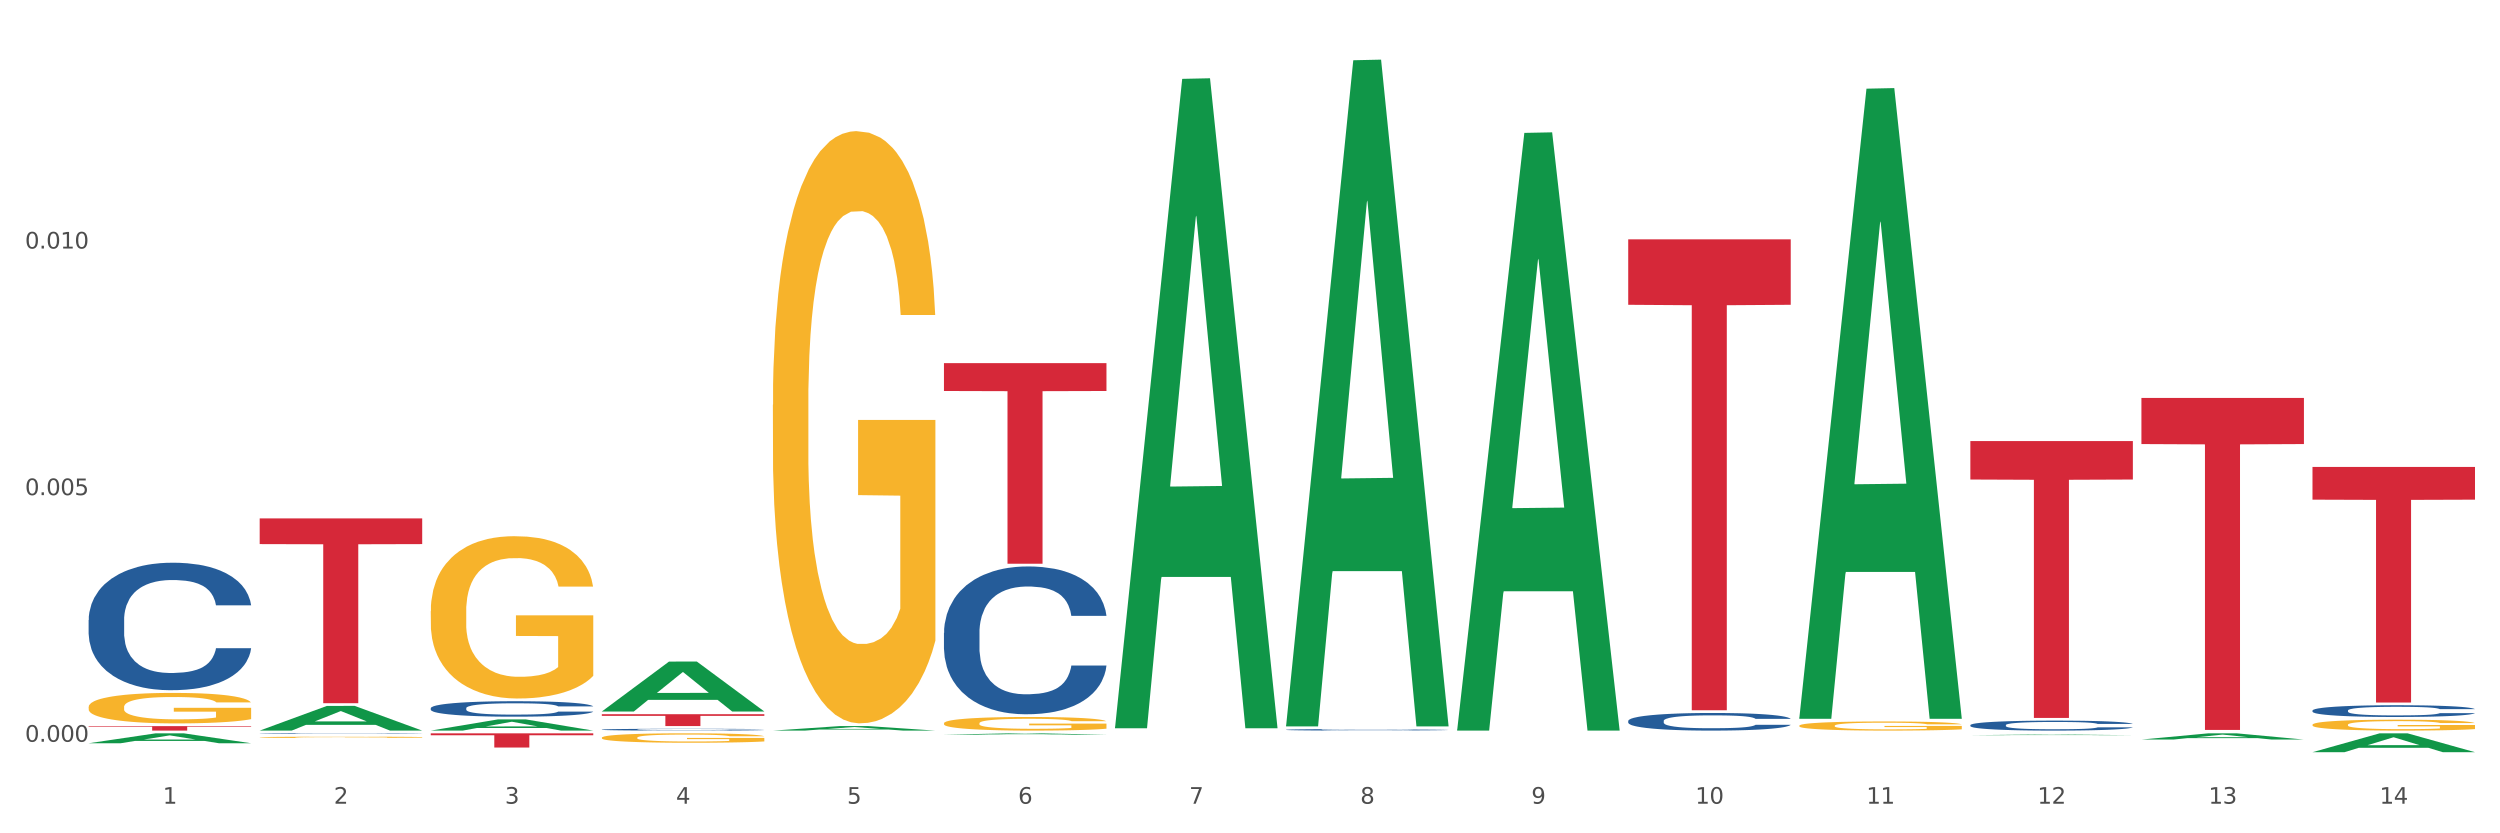 <?xml version="1.0" encoding="utf-8" standalone="no"?>
<!DOCTYPE svg PUBLIC "-//W3C//DTD SVG 1.1//EN"
  "http://www.w3.org/Graphics/SVG/1.1/DTD/svg11.dtd">
<svg xmlns:xlink="http://www.w3.org/1999/xlink" width="1080pt" height="360pt" viewBox="0 0 1080 360" xmlns="http://www.w3.org/2000/svg" version="1.1">
 <rect x="0" y="0" width="1080" height="360" fill="#333333" stroke="none"/>
 <defs>
  <style type="text/css">*{stroke-linejoin: round; stroke-linecap: butt}</style>
 </defs>
 <g id="figure_1">
  <g id="patch_1">
   <path d="M 0 360 
L 1080 360 
L 1080 0 
L 0 0 
z
" style="fill: #ffffff; stroke: #ffffff; stroke-linejoin: miter"/>
  </g>
  <g id="axes_1">
   <g id="matplotlib.axis_1">
    <g id="xtick_1">
     <g id="text_1">
      <!-- 1 -->
      <g style="fill: #4d4d4d" transform="translate(70.332 347.204) scale(0.096 -0.096)">
       <defs>
        <path id="DejaVuSans-31" d="M 794 531 
L 1825 531 
L 1825 4091 
L 703 3866 
L 703 4441 
L 1819 4666 
L 2450 4666 
L 2450 531 
L 3481 531 
L 3481 0 
L 794 0 
L 794 531 
z
" transform="scale(0.016)"/>
       </defs>
       <use xlink:href="#DejaVuSans-31"/>
      </g>
     </g>
    </g>
    <g id="xtick_2">
     <g id="text_2">
      <!-- 2 -->
      <g style="fill: #4d4d4d" transform="translate(144.233 347.204) scale(0.096 -0.096)">
       <defs>
        <path id="DejaVuSans-32" d="M 1228 531 
L 3431 531 
L 3431 0 
L 469 0 
L 469 531 
Q 828 903 1448 1529 
Q 2069 2156 2228 2338 
Q 2531 2678 2651 2914 
Q 2772 3150 2772 3378 
Q 2772 3750 2511 3984 
Q 2250 4219 1831 4219 
Q 1534 4219 1204 4116 
Q 875 4013 500 3803 
L 500 4441 
Q 881 4594 1212 4672 
Q 1544 4750 1819 4750 
Q 2544 4750 2975 4387 
Q 3406 4025 3406 3419 
Q 3406 3131 3298 2873 
Q 3191 2616 2906 2266 
Q 2828 2175 2409 1742 
Q 1991 1309 1228 531 
z
" transform="scale(0.016)"/>
       </defs>
       <use xlink:href="#DejaVuSans-32"/>
      </g>
     </g>
    </g>
    <g id="xtick_3">
     <g id="text_3">
      <!-- 3 -->
      <g style="fill: #4d4d4d" transform="translate(218.134 347.204) scale(0.096 -0.096)">
       <defs>
        <path id="DejaVuSans-33" d="M 2597 2516 
Q 3050 2419 3304 2112 
Q 3559 1806 3559 1356 
Q 3559 666 3084 287 
Q 2609 -91 1734 -91 
Q 1441 -91 1130 -33 
Q 819 25 488 141 
L 488 750 
Q 750 597 1062 519 
Q 1375 441 1716 441 
Q 2309 441 2620 675 
Q 2931 909 2931 1356 
Q 2931 1769 2642 2001 
Q 2353 2234 1838 2234 
L 1294 2234 
L 1294 2753 
L 1863 2753 
Q 2328 2753 2575 2939 
Q 2822 3125 2822 3475 
Q 2822 3834 2567 4026 
Q 2313 4219 1838 4219 
Q 1578 4219 1281 4162 
Q 984 4106 628 3988 
L 628 4550 
Q 988 4650 1302 4700 
Q 1616 4750 1894 4750 
Q 2613 4750 3031 4423 
Q 3450 4097 3450 3541 
Q 3450 3153 3228 2886 
Q 3006 2619 2597 2516 
z
" transform="scale(0.016)"/>
       </defs>
       <use xlink:href="#DejaVuSans-33"/>
      </g>
     </g>
    </g>
    <g id="xtick_4">
     <g id="text_4">
      <!-- 4 -->
      <g style="fill: #4d4d4d" transform="translate(292.034 347.204) scale(0.096 -0.096)">
       <defs>
        <path id="DejaVuSans-34" d="M 2419 4116 
L 825 1625 
L 2419 1625 
L 2419 4116 
z
M 2253 4666 
L 3047 4666 
L 3047 1625 
L 3713 1625 
L 3713 1100 
L 3047 1100 
L 3047 0 
L 2419 0 
L 2419 1100 
L 313 1100 
L 313 1709 
L 2253 4666 
z
" transform="scale(0.016)"/>
       </defs>
       <use xlink:href="#DejaVuSans-34"/>
      </g>
     </g>
    </g>
    <g id="xtick_5">
     <g id="text_5">
      <!-- 5 -->
      <g style="fill: #4d4d4d" transform="translate(365.935 347.204) scale(0.096 -0.096)">
       <defs>
        <path id="DejaVuSans-35" d="M 691 4666 
L 3169 4666 
L 3169 4134 
L 1269 4134 
L 1269 2991 
Q 1406 3038 1543 3061 
Q 1681 3084 1819 3084 
Q 2600 3084 3056 2656 
Q 3513 2228 3513 1497 
Q 3513 744 3044 326 
Q 2575 -91 1722 -91 
Q 1428 -91 1123 -41 
Q 819 9 494 109 
L 494 744 
Q 775 591 1075 516 
Q 1375 441 1709 441 
Q 2250 441 2565 725 
Q 2881 1009 2881 1497 
Q 2881 1984 2565 2268 
Q 2250 2553 1709 2553 
Q 1456 2553 1204 2497 
Q 953 2441 691 2322 
L 691 4666 
z
" transform="scale(0.016)"/>
       </defs>
       <use xlink:href="#DejaVuSans-35"/>
      </g>
     </g>
    </g>
    <g id="xtick_6">
     <g id="text_6">
      <!-- 6 -->
      <g style="fill: #4d4d4d" transform="translate(439.836 347.204) scale(0.096 -0.096)">
       <defs>
        <path id="DejaVuSans-36" d="M 2113 2584 
Q 1688 2584 1439 2293 
Q 1191 2003 1191 1497 
Q 1191 994 1439 701 
Q 1688 409 2113 409 
Q 2538 409 2786 701 
Q 3034 994 3034 1497 
Q 3034 2003 2786 2293 
Q 2538 2584 2113 2584 
z
M 3366 4563 
L 3366 3988 
Q 3128 4100 2886 4159 
Q 2644 4219 2406 4219 
Q 1781 4219 1451 3797 
Q 1122 3375 1075 2522 
Q 1259 2794 1537 2939 
Q 1816 3084 2150 3084 
Q 2853 3084 3261 2657 
Q 3669 2231 3669 1497 
Q 3669 778 3244 343 
Q 2819 -91 2113 -91 
Q 1303 -91 875 529 
Q 447 1150 447 2328 
Q 447 3434 972 4092 
Q 1497 4750 2381 4750 
Q 2619 4750 2861 4703 
Q 3103 4656 3366 4563 
z
" transform="scale(0.016)"/>
       </defs>
       <use xlink:href="#DejaVuSans-36"/>
      </g>
     </g>
    </g>
    <g id="xtick_7">
     <g id="text_7">
      <!-- 7 -->
      <g style="fill: #4d4d4d" transform="translate(513.737 347.204) scale(0.096 -0.096)">
       <defs>
        <path id="DejaVuSans-37" d="M 525 4666 
L 3525 4666 
L 3525 4397 
L 1831 0 
L 1172 0 
L 2766 4134 
L 525 4134 
L 525 4666 
z
" transform="scale(0.016)"/>
       </defs>
       <use xlink:href="#DejaVuSans-37"/>
      </g>
     </g>
    </g>
    <g id="xtick_8">
     <g id="text_8">
      <!-- 8 -->
      <g style="fill: #4d4d4d" transform="translate(587.638 347.204) scale(0.096 -0.096)">
       <defs>
        <path id="DejaVuSans-38" d="M 2034 2216 
Q 1584 2216 1326 1975 
Q 1069 1734 1069 1313 
Q 1069 891 1326 650 
Q 1584 409 2034 409 
Q 2484 409 2743 651 
Q 3003 894 3003 1313 
Q 3003 1734 2745 1975 
Q 2488 2216 2034 2216 
z
M 1403 2484 
Q 997 2584 770 2862 
Q 544 3141 544 3541 
Q 544 4100 942 4425 
Q 1341 4750 2034 4750 
Q 2731 4750 3128 4425 
Q 3525 4100 3525 3541 
Q 3525 3141 3298 2862 
Q 3072 2584 2669 2484 
Q 3125 2378 3379 2068 
Q 3634 1759 3634 1313 
Q 3634 634 3220 271 
Q 2806 -91 2034 -91 
Q 1263 -91 848 271 
Q 434 634 434 1313 
Q 434 1759 690 2068 
Q 947 2378 1403 2484 
z
M 1172 3481 
Q 1172 3119 1398 2916 
Q 1625 2713 2034 2713 
Q 2441 2713 2670 2916 
Q 2900 3119 2900 3481 
Q 2900 3844 2670 4047 
Q 2441 4250 2034 4250 
Q 1625 4250 1398 4047 
Q 1172 3844 1172 3481 
z
" transform="scale(0.016)"/>
       </defs>
       <use xlink:href="#DejaVuSans-38"/>
      </g>
     </g>
    </g>
    <g id="xtick_9">
     <g id="text_9">
      <!-- 9 -->
      <g style="fill: #4d4d4d" transform="translate(661.539 347.204) scale(0.096 -0.096)">
       <defs>
        <path id="DejaVuSans-39" d="M 703 97 
L 703 672 
Q 941 559 1184 500 
Q 1428 441 1663 441 
Q 2288 441 2617 861 
Q 2947 1281 2994 2138 
Q 2813 1869 2534 1725 
Q 2256 1581 1919 1581 
Q 1219 1581 811 2004 
Q 403 2428 403 3163 
Q 403 3881 828 4315 
Q 1253 4750 1959 4750 
Q 2769 4750 3195 4129 
Q 3622 3509 3622 2328 
Q 3622 1225 3098 567 
Q 2575 -91 1691 -91 
Q 1453 -91 1209 -44 
Q 966 3 703 97 
z
M 1959 2075 
Q 2384 2075 2632 2365 
Q 2881 2656 2881 3163 
Q 2881 3666 2632 3958 
Q 2384 4250 1959 4250 
Q 1534 4250 1286 3958 
Q 1038 3666 1038 3163 
Q 1038 2656 1286 2365 
Q 1534 2075 1959 2075 
z
" transform="scale(0.016)"/>
       </defs>
       <use xlink:href="#DejaVuSans-39"/>
      </g>
     </g>
    </g>
    <g id="xtick_10">
     <g id="text_10">
      <!-- 10 -->
      <g style="fill: #4d4d4d" transform="translate(732.386 347.204) scale(0.096 -0.096)">
       <defs>
        <path id="DejaVuSans-30" d="M 2034 4250 
Q 1547 4250 1301 3770 
Q 1056 3291 1056 2328 
Q 1056 1369 1301 889 
Q 1547 409 2034 409 
Q 2525 409 2770 889 
Q 3016 1369 3016 2328 
Q 3016 3291 2770 3770 
Q 2525 4250 2034 4250 
z
M 2034 4750 
Q 2819 4750 3233 4129 
Q 3647 3509 3647 2328 
Q 3647 1150 3233 529 
Q 2819 -91 2034 -91 
Q 1250 -91 836 529 
Q 422 1150 422 2328 
Q 422 3509 836 4129 
Q 1250 4750 2034 4750 
z
" transform="scale(0.016)"/>
       </defs>
       <use xlink:href="#DejaVuSans-31"/>
       <use xlink:href="#DejaVuSans-30" transform="translate(63.623 0)"/>
      </g>
     </g>
    </g>
    <g id="xtick_11">
     <g id="text_11">
      <!-- 11 -->
      <g style="fill: #4d4d4d" transform="translate(806.287 347.204) scale(0.096 -0.096)">
       <use xlink:href="#DejaVuSans-31"/>
       <use xlink:href="#DejaVuSans-31" transform="translate(63.623 0)"/>
      </g>
     </g>
    </g>
    <g id="xtick_12">
     <g id="text_12">
      <!-- 12 -->
      <g style="fill: #4d4d4d" transform="translate(880.187 347.204) scale(0.096 -0.096)">
       <use xlink:href="#DejaVuSans-31"/>
       <use xlink:href="#DejaVuSans-32" transform="translate(63.623 0)"/>
      </g>
     </g>
    </g>
    <g id="xtick_13">
     <g id="text_13">
      <!-- 13 -->
      <g style="fill: #4d4d4d" transform="translate(954.088 347.204) scale(0.096 -0.096)">
       <use xlink:href="#DejaVuSans-31"/>
       <use xlink:href="#DejaVuSans-33" transform="translate(63.623 0)"/>
      </g>
     </g>
    </g>
    <g id="xtick_14">
     <g id="text_14">
      <!-- 14 -->
      <g style="fill: #4d4d4d" transform="translate(1027.989 347.204) scale(0.096 -0.096)">
       <use xlink:href="#DejaVuSans-31"/>
       <use xlink:href="#DejaVuSans-34" transform="translate(63.623 0)"/>
      </g>
     </g>
    </g>
    <g id="xtick_15"/>
    <g id="xtick_16"/>
    <g id="xtick_17"/>
    <g id="xtick_18"/>
    <g id="xtick_19"/>
    <g id="xtick_20"/>
    <g id="xtick_21"/>
    <g id="xtick_22"/>
    <g id="xtick_23"/>
    <g id="xtick_24"/>
    <g id="xtick_25"/>
    <g id="xtick_26"/>
    <g id="xtick_27"/>
   </g>
   <g id="matplotlib.axis_2">
    <g id="ytick_1">
     <g id="text_15">
      <!-- 0.000 -->
      <g style="fill: #4d4d4d" transform="translate(10.8 320.433) scale(0.096 -0.096)">
       <defs>
        <path id="DejaVuSans-2e" d="M 684 794 
L 1344 794 
L 1344 0 
L 684 0 
L 684 794 
z
" transform="scale(0.016)"/>
       </defs>
       <use xlink:href="#DejaVuSans-30"/>
       <use xlink:href="#DejaVuSans-2e" transform="translate(63.623 0)"/>
       <use xlink:href="#DejaVuSans-30" transform="translate(95.41 0)"/>
       <use xlink:href="#DejaVuSans-30" transform="translate(159.033 0)"/>
       <use xlink:href="#DejaVuSans-30" transform="translate(222.656 0)"/>
      </g>
     </g>
    </g>
    <g id="ytick_2">
     <g id="text_16">
      <!-- 0.005 -->
      <g style="fill: #4d4d4d" transform="translate(10.8 213.901) scale(0.096 -0.096)">
       <use xlink:href="#DejaVuSans-30"/>
       <use xlink:href="#DejaVuSans-2e" transform="translate(63.623 0)"/>
       <use xlink:href="#DejaVuSans-30" transform="translate(95.41 0)"/>
       <use xlink:href="#DejaVuSans-30" transform="translate(159.033 0)"/>
       <use xlink:href="#DejaVuSans-35" transform="translate(222.656 0)"/>
      </g>
     </g>
    </g>
    <g id="ytick_3">
     <g id="text_17">
      <!-- 0.010 -->
      <g style="fill: #4d4d4d" transform="translate(10.8 107.369) scale(0.096 -0.096)">
       <use xlink:href="#DejaVuSans-30"/>
       <use xlink:href="#DejaVuSans-2e" transform="translate(63.623 0)"/>
       <use xlink:href="#DejaVuSans-30" transform="translate(95.41 0)"/>
       <use xlink:href="#DejaVuSans-31" transform="translate(159.033 0)"/>
       <use xlink:href="#DejaVuSans-30" transform="translate(222.656 0)"/>
      </g>
     </g>
    </g>
    <g id="ytick_4"/>
    <g id="ytick_5"/>
    <g id="ytick_6"/>
   </g>
   <g id="PolyCollection_1">
    <path d="M 38.283 321.077 
L 38.355 321.073 
L 67.306 316.79 
L 79.321 316.786 
L 108.489 321.085 
L 94.592 321.085 
L 88.296 320.084 
L 58.404 320.084 
L 58.187 320.1 
L 52.107 321.085 
L 38.283 321.085 
L 38.283 321.077 
L 62.167 319.486 
L 84.532 319.482 
L 73.458 317.702 
L 73.314 317.694 
L 73.169 317.706 
L 62.095 319.482 
L 62.167 319.486 
L 38.283 321.077 
z
" clip-path="url(#p8c004245d2)" style="fill: #109648"/>
    <path d="M 259.986 318.675 
L 260.068 318.671 
L 260.068 318.537 
L 260.234 318.421 
L 261.063 318.141 
L 262.306 317.909 
L 263.218 317.786 
L 264.13 317.685 
L 265.208 317.585 
L 266.534 317.48 
L 268.937 317.327 
L 270.429 317.249 
L 272.253 317.167 
L 275.568 317.047 
L 277.972 316.98 
L 280.459 316.924 
L 284.52 316.857 
L 287.173 316.827 
L 289.991 316.804 
L 293.389 316.789 
L 295.959 316.786 
L 301.595 316.797 
L 306.403 316.831 
L 308.724 316.857 
L 311.707 316.901 
L 313.282 316.931 
L 315.852 316.991 
L 318.504 317.069 
L 320.328 317.137 
L 323.063 317.264 
L 325.135 317.391 
L 327.042 317.547 
L 328.036 317.656 
L 328.782 317.756 
L 329.445 317.872 
L 330.109 318.055 
L 315.189 318.055 
L 314.609 317.924 
L 313.697 317.801 
L 312.371 317.682 
L 311.21 317.607 
L 309.221 317.514 
L 307.397 317.454 
L 305.491 317.409 
L 303.17 317.372 
L 301.347 317.353 
L 298.777 317.338 
L 293.721 317.342 
L 290.322 317.372 
L 288.002 317.409 
L 286.51 317.443 
L 285.183 317.48 
L 283.691 317.532 
L 281.951 317.611 
L 280.707 317.682 
L 279.464 317.771 
L 278.47 317.861 
L 277.558 317.965 
L 276.812 318.077 
L 276.232 318.193 
L 275.734 318.335 
L 275.32 318.57 
L 275.32 319.082 
L 275.486 319.197 
L 275.9 319.35 
L 276.397 319.466 
L 277.226 319.604 
L 277.972 319.698 
L 279.381 319.832 
L 280.956 319.944 
L 282.199 320.015 
L 283.443 320.075 
L 285.598 320.157 
L 288.002 320.224 
L 290.074 320.265 
L 292.892 320.302 
L 294.798 320.317 
L 296.456 320.325 
L 300.518 320.325 
L 303.419 320.314 
L 306.651 320.287 
L 309.138 320.254 
L 311.21 320.213 
L 313.531 320.146 
L 315.023 320.082 
L 315.023 319.302 
L 296.788 319.298 
L 296.788 318.779 
L 330.191 318.779 
L 330.191 320.302 
L 328.782 320.381 
L 327.207 320.452 
L 325.55 320.515 
L 323.063 320.594 
L 320.079 320.668 
L 317.427 320.721 
L 314.609 320.765 
L 311.293 320.806 
L 306.983 320.844 
L 304.33 320.859 
L 301.015 320.87 
L 297.119 320.874 
L 293.721 320.866 
L 290.405 320.847 
L 286.924 320.814 
L 283.526 320.765 
L 280.956 320.717 
L 278.387 320.657 
L 275.651 320.579 
L 273.496 320.504 
L 271.839 320.437 
L 270.015 320.351 
L 268.026 320.239 
L 266.534 320.138 
L 265.208 320.034 
L 263.798 319.899 
L 262.804 319.783 
L 261.809 319.638 
L 261.229 319.53 
L 260.566 319.362 
L 260.068 319.126 
L 259.986 318.675 
z
" clip-path="url(#p8c004245d2)" style="fill: #f7b32b"/>
    <path d="M 333.886 174.868 
L 333.969 174.635 
L 333.969 166.223 
L 334.135 158.98 
L 334.964 141.456 
L 336.207 126.969 
L 337.119 119.259 
L 338.031 112.95 
L 339.108 106.641 
L 340.435 100.099 
L 342.838 90.519 
L 344.33 85.612 
L 346.154 80.472 
L 349.469 72.995 
L 351.873 68.789 
L 354.36 65.284 
L 358.421 61.079 
L 361.074 59.209 
L 363.892 57.808 
L 367.29 56.873 
L 369.86 56.639 
L 375.496 57.34 
L 380.304 59.443 
L 382.624 61.079 
L 385.608 63.883 
L 387.183 65.752 
L 389.753 69.49 
L 392.405 74.397 
L 394.229 78.603 
L 396.964 86.547 
L 399.036 94.491 
L 400.943 104.305 
L 401.937 111.081 
L 402.683 117.389 
L 403.346 124.633 
L 404.009 136.082 
L 389.09 136.082 
L 388.509 127.904 
L 387.598 120.193 
L 386.271 112.716 
L 385.111 108.043 
L 383.122 102.202 
L 381.298 98.463 
L 379.392 95.66 
L 377.071 93.323 
L 375.247 92.155 
L 372.678 91.22 
L 367.622 91.454 
L 364.223 93.323 
L 361.902 95.66 
L 360.41 97.762 
L 359.084 100.099 
L 357.592 103.37 
L 355.852 108.277 
L 354.608 112.716 
L 353.365 118.324 
L 352.37 123.932 
L 351.459 130.474 
L 350.713 137.484 
L 350.132 144.727 
L 349.635 153.606 
L 349.221 168.326 
L 349.221 200.337 
L 349.386 207.58 
L 349.801 217.16 
L 350.298 224.403 
L 351.127 233.048 
L 351.873 238.89 
L 353.282 247.301 
L 354.857 254.311 
L 356.1 258.75 
L 357.344 262.489 
L 359.499 267.629 
L 361.902 271.835 
L 363.975 274.405 
L 366.793 276.742 
L 368.699 277.676 
L 370.357 278.144 
L 374.418 278.144 
L 377.32 277.443 
L 380.552 275.807 
L 383.039 273.704 
L 385.111 271.134 
L 387.432 266.928 
L 388.924 262.956 
L 388.924 214.122 
L 370.689 213.889 
L 370.689 181.411 
L 404.092 181.411 
L 404.092 276.742 
L 402.683 281.648 
L 401.108 286.088 
L 399.451 290.06 
L 396.964 294.967 
L 393.98 299.64 
L 391.328 302.911 
L 388.509 305.715 
L 385.194 308.285 
L 380.884 310.622 
L 378.231 311.556 
L 374.916 312.257 
L 371.02 312.491 
L 367.622 312.023 
L 364.306 310.855 
L 360.825 308.752 
L 357.427 305.715 
L 354.857 302.677 
L 352.287 298.939 
L 349.552 294.032 
L 347.397 289.359 
L 345.739 285.153 
L 343.916 279.779 
L 341.927 272.77 
L 340.435 266.461 
L 339.108 259.919 
L 337.699 251.507 
L 336.705 244.264 
L 335.71 235.151 
L 335.13 228.375 
L 334.467 217.861 
L 333.969 203.141 
L 333.886 174.868 
z
" clip-path="url(#p8c004245d2)" style="fill: #f7b32b"/>
    <path d="M 407.787 312.454 
L 407.87 312.449 
L 407.87 312.256 
L 408.036 312.089 
L 408.865 311.686 
L 410.108 311.352 
L 411.02 311.175 
L 411.932 311.03 
L 413.009 310.884 
L 414.335 310.734 
L 416.739 310.513 
L 418.231 310.4 
L 420.055 310.282 
L 423.37 310.11 
L 425.774 310.013 
L 428.261 309.933 
L 432.322 309.836 
L 434.974 309.793 
L 437.793 309.761 
L 441.191 309.739 
L 443.761 309.734 
L 449.397 309.75 
L 454.204 309.798 
L 456.525 309.836 
L 459.509 309.9 
L 461.084 309.943 
L 463.654 310.029 
L 466.306 310.142 
L 468.129 310.239 
L 470.865 310.422 
L 472.937 310.605 
L 474.843 310.831 
L 475.838 310.987 
L 476.584 311.132 
L 477.247 311.298 
L 477.91 311.562 
L 462.99 311.562 
L 462.41 311.374 
L 461.498 311.196 
L 460.172 311.024 
L 459.012 310.917 
L 457.023 310.782 
L 455.199 310.696 
L 453.293 310.632 
L 450.972 310.578 
L 449.148 310.551 
L 446.579 310.529 
L 441.523 310.535 
L 438.124 310.578 
L 435.803 310.632 
L 434.311 310.68 
L 432.985 310.734 
L 431.493 310.809 
L 429.753 310.922 
L 428.509 311.024 
L 427.266 311.153 
L 426.271 311.282 
L 425.359 311.433 
L 424.613 311.594 
L 424.033 311.761 
L 423.536 311.965 
L 423.122 312.304 
L 423.122 313.041 
L 423.287 313.207 
L 423.702 313.428 
L 424.199 313.594 
L 425.028 313.793 
L 425.774 313.928 
L 427.183 314.121 
L 428.758 314.283 
L 430.001 314.385 
L 431.244 314.471 
L 433.4 314.589 
L 435.803 314.686 
L 437.876 314.745 
L 440.694 314.799 
L 442.6 314.82 
L 444.258 314.831 
L 448.319 314.831 
L 451.22 314.815 
L 454.453 314.777 
L 456.94 314.729 
L 459.012 314.67 
L 461.333 314.573 
L 462.825 314.482 
L 462.825 313.358 
L 444.589 313.352 
L 444.589 312.605 
L 477.993 312.605 
L 477.993 314.799 
L 476.584 314.912 
L 475.009 315.014 
L 473.351 315.105 
L 470.865 315.218 
L 467.881 315.326 
L 465.228 315.401 
L 462.41 315.466 
L 459.095 315.525 
L 454.785 315.579 
L 452.132 315.6 
L 448.817 315.616 
L 444.921 315.622 
L 441.523 315.611 
L 438.207 315.584 
L 434.726 315.536 
L 431.327 315.466 
L 428.758 315.396 
L 426.188 315.31 
L 423.453 315.197 
L 421.298 315.089 
L 419.64 314.993 
L 417.817 314.869 
L 415.827 314.708 
L 414.335 314.562 
L 413.009 314.412 
L 411.6 314.218 
L 410.605 314.052 
L 409.611 313.842 
L 409.031 313.686 
L 408.368 313.444 
L 407.87 313.105 
L 407.787 312.454 
z
" clip-path="url(#p8c004245d2)" style="fill: #f7b32b"/>
    <path d="M 777.292 313.5 
L 777.374 313.496 
L 777.374 313.367 
L 777.54 313.255 
L 778.369 312.985 
L 779.612 312.761 
L 780.524 312.642 
L 781.436 312.545 
L 782.514 312.448 
L 783.84 312.347 
L 786.243 312.199 
L 787.735 312.124 
L 789.559 312.044 
L 792.874 311.929 
L 795.278 311.864 
L 797.765 311.81 
L 801.826 311.745 
L 804.479 311.717 
L 807.297 311.695 
L 810.695 311.681 
L 813.265 311.677 
L 818.901 311.688 
L 823.709 311.72 
L 826.03 311.745 
L 829.013 311.789 
L 830.588 311.818 
L 833.158 311.875 
L 835.81 311.951 
L 837.634 312.016 
L 840.369 312.138 
L 842.441 312.261 
L 844.348 312.412 
L 845.342 312.516 
L 846.088 312.614 
L 846.751 312.725 
L 847.415 312.902 
L 832.495 312.902 
L 831.915 312.776 
L 831.003 312.657 
L 829.677 312.542 
L 828.516 312.47 
L 826.527 312.38 
L 824.703 312.322 
L 822.797 312.279 
L 820.476 312.243 
L 818.653 312.225 
L 816.083 312.21 
L 811.027 312.214 
L 807.628 312.243 
L 805.308 312.279 
L 803.816 312.311 
L 802.489 312.347 
L 800.997 312.398 
L 799.257 312.473 
L 798.014 312.542 
L 796.77 312.628 
L 795.776 312.715 
L 794.864 312.815 
L 794.118 312.923 
L 793.538 313.035 
L 793.04 313.172 
L 792.626 313.399 
L 792.626 313.893 
L 792.792 314.004 
L 793.206 314.152 
L 793.703 314.264 
L 794.532 314.397 
L 795.278 314.487 
L 796.687 314.617 
L 798.262 314.725 
L 799.505 314.793 
L 800.749 314.851 
L 802.904 314.93 
L 805.308 314.995 
L 807.38 315.034 
L 810.198 315.07 
L 812.104 315.085 
L 813.762 315.092 
L 817.824 315.092 
L 820.725 315.081 
L 823.957 315.056 
L 826.444 315.024 
L 828.516 314.984 
L 830.837 314.919 
L 832.329 314.858 
L 832.329 314.105 
L 814.094 314.101 
L 814.094 313.601 
L 847.497 313.601 
L 847.497 315.07 
L 846.088 315.146 
L 844.513 315.215 
L 842.856 315.276 
L 840.369 315.351 
L 837.385 315.424 
L 834.733 315.474 
L 831.915 315.517 
L 828.599 315.557 
L 824.289 315.593 
L 821.636 315.607 
L 818.321 315.618 
L 814.425 315.622 
L 811.027 315.614 
L 807.711 315.596 
L 804.23 315.564 
L 800.832 315.517 
L 798.262 315.47 
L 795.693 315.413 
L 792.957 315.337 
L 790.802 315.265 
L 789.145 315.2 
L 787.321 315.117 
L 785.332 315.009 
L 783.84 314.912 
L 782.514 314.811 
L 781.104 314.681 
L 780.11 314.57 
L 779.115 314.429 
L 778.535 314.325 
L 777.872 314.163 
L 777.374 313.936 
L 777.292 313.5 
z
" clip-path="url(#p8c004245d2)" style="fill: #f7b32b"/>
    <path d="M 998.994 313.084 
L 999.077 313.079 
L 999.077 312.924 
L 999.243 312.79 
L 1000.072 312.467 
L 1001.315 312.2 
L 1002.227 312.058 
L 1003.139 311.942 
L 1004.216 311.825 
L 1005.542 311.705 
L 1007.946 311.528 
L 1009.438 311.437 
L 1011.262 311.343 
L 1014.577 311.205 
L 1016.981 311.127 
L 1019.467 311.062 
L 1023.529 310.985 
L 1026.181 310.95 
L 1029 310.925 
L 1032.398 310.907 
L 1034.967 310.903 
L 1040.604 310.916 
L 1045.411 310.955 
L 1047.732 310.985 
L 1050.716 311.037 
L 1052.291 311.071 
L 1054.86 311.14 
L 1057.513 311.231 
L 1059.336 311.308 
L 1062.072 311.455 
L 1064.144 311.601 
L 1066.05 311.782 
L 1067.045 311.907 
L 1067.791 312.023 
L 1068.454 312.157 
L 1069.117 312.368 
L 1054.197 312.368 
L 1053.617 312.217 
L 1052.705 312.075 
L 1051.379 311.937 
L 1050.219 311.851 
L 1048.229 311.743 
L 1046.406 311.674 
L 1044.499 311.623 
L 1042.179 311.58 
L 1040.355 311.558 
L 1037.786 311.541 
L 1032.729 311.545 
L 1029.331 311.58 
L 1027.01 311.623 
L 1025.518 311.661 
L 1024.192 311.705 
L 1022.7 311.765 
L 1020.959 311.855 
L 1019.716 311.937 
L 1018.473 312.041 
L 1017.478 312.144 
L 1016.566 312.265 
L 1015.82 312.394 
L 1015.24 312.528 
L 1014.743 312.691 
L 1014.328 312.963 
L 1014.328 313.553 
L 1014.494 313.687 
L 1014.909 313.863 
L 1015.406 313.997 
L 1016.235 314.157 
L 1016.981 314.264 
L 1018.39 314.419 
L 1019.965 314.549 
L 1021.208 314.631 
L 1022.451 314.699 
L 1024.606 314.794 
L 1027.01 314.872 
L 1029.082 314.919 
L 1031.901 314.962 
L 1033.807 314.98 
L 1035.465 314.988 
L 1039.526 314.988 
L 1042.427 314.975 
L 1045.66 314.945 
L 1048.147 314.906 
L 1050.219 314.859 
L 1052.54 314.781 
L 1054.032 314.708 
L 1054.032 313.807 
L 1035.796 313.803 
L 1035.796 313.204 
L 1069.2 313.204 
L 1069.2 314.962 
L 1067.791 315.053 
L 1066.216 315.135 
L 1064.558 315.208 
L 1062.072 315.298 
L 1059.088 315.385 
L 1056.435 315.445 
L 1053.617 315.497 
L 1050.302 315.544 
L 1045.991 315.587 
L 1043.339 315.604 
L 1040.024 315.617 
L 1036.128 315.622 
L 1032.729 315.613 
L 1029.414 315.591 
L 1025.933 315.553 
L 1022.534 315.497 
L 1019.965 315.441 
L 1017.395 315.372 
L 1014.66 315.281 
L 1012.505 315.195 
L 1010.847 315.117 
L 1009.024 315.018 
L 1007.034 314.889 
L 1005.542 314.773 
L 1004.216 314.652 
L 1002.807 314.497 
L 1001.812 314.363 
L 1000.818 314.195 
L 1000.237 314.07 
L 999.574 313.876 
L 999.077 313.605 
L 998.994 313.084 
z
" clip-path="url(#p8c004245d2)" style="fill: #f7b32b"/>
    <path d="M 851.192 190.533 
L 921.398 190.533 
L 921.398 207.154 
L 893.782 207.267 
L 893.782 310.142 
L 878.643 310.142 
L 878.643 207.267 
L 851.192 207.154 
L 851.192 190.645 
L 851.192 190.533 
z
" clip-path="url(#p8c004245d2)" style="fill: #d62839"/>
    <path d="M 38.283 305.426 
L 38.366 305.414 
L 38.366 304.98 
L 38.532 304.607 
L 39.361 303.705 
L 40.604 302.958 
L 41.516 302.561 
L 42.427 302.236 
L 43.505 301.911 
L 44.831 301.574 
L 47.235 301.081 
L 48.727 300.828 
L 50.55 300.563 
L 53.866 300.178 
L 56.27 299.962 
L 58.756 299.781 
L 62.818 299.564 
L 65.47 299.468 
L 68.288 299.396 
L 71.687 299.348 
L 74.256 299.336 
L 79.893 299.372 
L 84.7 299.48 
L 87.021 299.564 
L 90.005 299.709 
L 91.58 299.805 
L 94.149 299.998 
L 96.802 300.25 
L 98.625 300.467 
L 101.36 300.876 
L 103.433 301.285 
L 105.339 301.791 
L 106.334 302.14 
L 107.08 302.465 
L 107.743 302.838 
L 108.406 303.428 
L 93.486 303.428 
L 92.906 303.006 
L 91.994 302.609 
L 90.668 302.224 
L 89.508 301.983 
L 87.518 301.683 
L 85.695 301.49 
L 83.788 301.346 
L 81.467 301.225 
L 79.644 301.165 
L 77.074 301.117 
L 72.018 301.129 
L 68.62 301.225 
L 66.299 301.346 
L 64.807 301.454 
L 63.481 301.574 
L 61.989 301.743 
L 60.248 301.996 
L 59.005 302.224 
L 57.762 302.513 
L 56.767 302.802 
L 55.855 303.139 
L 55.109 303.5 
L 54.529 303.873 
L 54.032 304.33 
L 53.617 305.089 
L 53.617 306.737 
L 53.783 307.111 
L 54.197 307.604 
L 54.695 307.977 
L 55.524 308.422 
L 56.27 308.723 
L 57.679 309.157 
L 59.254 309.518 
L 60.497 309.746 
L 61.74 309.939 
L 63.895 310.204 
L 66.299 310.42 
L 68.371 310.553 
L 71.189 310.673 
L 73.096 310.721 
L 74.754 310.745 
L 78.815 310.745 
L 81.716 310.709 
L 84.949 310.625 
L 87.435 310.517 
L 89.508 310.384 
L 91.828 310.168 
L 93.32 309.963 
L 93.32 307.448 
L 75.085 307.436 
L 75.085 305.763 
L 108.489 305.763 
L 108.489 310.673 
L 107.08 310.926 
L 105.505 311.154 
L 103.847 311.359 
L 101.36 311.612 
L 98.377 311.852 
L 95.724 312.021 
L 92.906 312.165 
L 89.59 312.298 
L 85.28 312.418 
L 82.628 312.466 
L 79.312 312.502 
L 75.417 312.514 
L 72.018 312.49 
L 68.703 312.43 
L 65.221 312.322 
L 61.823 312.165 
L 59.254 312.009 
L 56.684 311.816 
L 53.949 311.564 
L 51.794 311.323 
L 50.136 311.106 
L 48.312 310.829 
L 46.323 310.468 
L 44.831 310.143 
L 43.505 309.806 
L 42.096 309.373 
L 41.101 309 
L 40.107 308.531 
L 39.526 308.182 
L 38.863 307.64 
L 38.366 306.882 
L 38.283 305.426 
z
" clip-path="url(#p8c004245d2)" style="fill: #f7b32b"/>
    <path d="M 998.994 201.707 
L 1069.2 201.707 
L 1069.2 215.852 
L 1041.583 215.947 
L 1041.583 303.491 
L 1026.444 303.491 
L 1026.444 215.947 
L 998.994 215.852 
L 998.994 201.803 
L 998.994 201.707 
z
" clip-path="url(#p8c004245d2)" style="fill: #d62839"/>
    <path d="M 998.994 306.939 
L 999.077 306.935 
L 999.077 306.805 
L 999.326 306.628 
L 1000.239 306.303 
L 1001.401 306.057 
L 1003.392 305.77 
L 1004.471 305.649 
L 1005.882 305.514 
L 1008.786 305.296 
L 1012.106 305.11 
L 1014.43 305.008 
L 1016.172 304.943 
L 1020.073 304.827 
L 1022.313 304.776 
L 1024.637 304.734 
L 1026.628 304.706 
L 1029.948 304.674 
L 1032.603 304.66 
L 1035.674 304.655 
L 1038.246 304.66 
L 1041.649 304.679 
L 1046.628 304.734 
L 1048.537 304.767 
L 1051.109 304.822 
L 1053.765 304.897 
L 1055.922 304.971 
L 1058.412 305.078 
L 1060.984 305.217 
L 1063.474 305.394 
L 1065.217 305.556 
L 1066.627 305.728 
L 1067.872 305.937 
L 1068.785 306.164 
L 1069.2 306.355 
L 1054.014 306.355 
L 1053.599 306.183 
L 1052.769 305.997 
L 1051.939 305.872 
L 1051.026 305.77 
L 1049.615 305.653 
L 1048.371 305.579 
L 1046.296 305.491 
L 1044.387 305.435 
L 1042.811 305.403 
L 1040.902 305.375 
L 1036.836 305.347 
L 1033.931 305.347 
L 1032.105 305.356 
L 1029.865 305.38 
L 1027.956 305.412 
L 1025.716 305.468 
L 1023.973 305.528 
L 1022.23 305.607 
L 1021.234 305.663 
L 1019.741 305.765 
L 1018.745 305.848 
L 1017.417 305.992 
L 1016.67 306.095 
L 1015.342 306.359 
L 1014.761 306.554 
L 1014.512 306.689 
L 1014.347 306.837 
L 1014.347 307.562 
L 1014.844 307.887 
L 1015.259 308.026 
L 1015.923 308.184 
L 1017.168 308.388 
L 1018.994 308.588 
L 1020.902 308.732 
L 1022.479 308.82 
L 1023.973 308.885 
L 1025.467 308.936 
L 1027.292 308.982 
L 1028.786 309.01 
L 1031.027 309.038 
L 1033.682 309.052 
L 1035.757 309.052 
L 1039.989 309.029 
L 1041.898 309.005 
L 1043.723 308.973 
L 1045.715 308.922 
L 1047.292 308.866 
L 1048.205 308.824 
L 1049.698 308.736 
L 1050.86 308.643 
L 1051.856 308.537 
L 1052.52 308.444 
L 1053.267 308.304 
L 1053.848 308.147 
L 1054.014 308.063 
L 1069.2 308.063 
L 1068.868 308.23 
L 1068.287 308.393 
L 1067.125 308.611 
L 1066.213 308.736 
L 1064.802 308.889 
L 1063.308 309.019 
L 1061.233 309.163 
L 1059.325 309.27 
L 1057.333 309.363 
L 1055.175 309.446 
L 1051.275 309.563 
L 1049.864 309.595 
L 1046.877 309.651 
L 1044.553 309.683 
L 1041.151 309.716 
L 1037.665 309.734 
L 1034.014 309.739 
L 1030.778 309.73 
L 1027.209 309.702 
L 1024.969 309.674 
L 1022.479 309.632 
L 1019.575 309.567 
L 1016.836 309.488 
L 1014.264 309.395 
L 1011.857 309.289 
L 1009.616 309.168 
L 1006.712 308.968 
L 1004.554 308.773 
L 1002.977 308.592 
L 1001.899 308.439 
L 1000.82 308.244 
L 1000.239 308.109 
L 999.326 307.784 
L 998.994 307.483 
L 998.994 306.939 
z
" clip-path="url(#p8c004245d2)" style="fill: #255c99"/>
    <path d="M 851.192 313.245 
L 851.275 313.241 
L 851.275 313.131 
L 851.524 312.981 
L 852.437 312.705 
L 853.599 312.496 
L 855.591 312.252 
L 856.67 312.149 
L 858.08 312.035 
L 860.985 311.85 
L 864.304 311.692 
L 866.628 311.606 
L 868.37 311.55 
L 872.271 311.452 
L 874.511 311.409 
L 876.835 311.373 
L 878.827 311.349 
L 882.146 311.322 
L 884.802 311.31 
L 887.872 311.306 
L 890.445 311.31 
L 893.847 311.326 
L 898.826 311.373 
L 900.735 311.401 
L 903.307 311.448 
L 905.963 311.511 
L 908.121 311.574 
L 910.61 311.665 
L 913.183 311.783 
L 915.672 311.933 
L 917.415 312.071 
L 918.826 312.216 
L 920.071 312.394 
L 920.983 312.587 
L 921.398 312.749 
L 906.212 312.749 
L 905.797 312.603 
L 904.967 312.445 
L 904.137 312.339 
L 903.224 312.252 
L 901.814 312.153 
L 900.569 312.09 
L 898.494 312.015 
L 896.586 311.968 
L 895.009 311.941 
L 893.1 311.917 
L 889.034 311.893 
L 886.129 311.893 
L 884.304 311.901 
L 882.063 311.921 
L 880.154 311.948 
L 877.914 311.996 
L 876.171 312.047 
L 874.428 312.114 
L 873.433 312.161 
L 871.939 312.248 
L 870.943 312.319 
L 869.615 312.441 
L 868.868 312.528 
L 867.541 312.752 
L 866.96 312.918 
L 866.711 313.032 
L 866.545 313.158 
L 866.545 313.773 
L 867.043 314.049 
L 867.458 314.167 
L 868.122 314.301 
L 869.366 314.475 
L 871.192 314.644 
L 873.101 314.766 
L 874.677 314.841 
L 876.171 314.896 
L 877.665 314.94 
L 879.491 314.979 
L 880.984 315.003 
L 883.225 315.027 
L 885.88 315.038 
L 887.955 315.038 
L 892.187 315.019 
L 894.096 314.999 
L 895.922 314.971 
L 897.913 314.928 
L 899.49 314.881 
L 900.403 314.845 
L 901.897 314.77 
L 903.058 314.692 
L 904.054 314.601 
L 904.718 314.522 
L 905.465 314.404 
L 906.046 314.27 
L 906.212 314.199 
L 921.398 314.199 
L 921.066 314.341 
L 920.485 314.479 
L 919.324 314.664 
L 918.411 314.77 
L 917 314.9 
L 915.506 315.011 
L 913.432 315.133 
L 911.523 315.224 
L 909.531 315.302 
L 907.374 315.373 
L 903.473 315.472 
L 902.063 315.499 
L 899.075 315.547 
L 896.752 315.574 
L 893.349 315.602 
L 889.864 315.618 
L 886.212 315.622 
L 882.976 315.614 
L 879.408 315.59 
L 877.167 315.566 
L 874.677 315.531 
L 871.773 315.476 
L 869.034 315.409 
L 866.462 315.33 
L 864.055 315.239 
L 861.815 315.137 
L 858.91 314.967 
L 856.752 314.802 
L 855.176 314.648 
L 854.097 314.518 
L 853.018 314.353 
L 852.437 314.238 
L 851.524 313.962 
L 851.192 313.706 
L 851.192 313.245 
z
" clip-path="url(#p8c004245d2)" style="fill: #255c99"/>
    <path d="M 703.391 311.426 
L 703.474 311.419 
L 703.474 311.224 
L 703.723 310.96 
L 704.636 310.472 
L 705.797 310.104 
L 707.789 309.672 
L 708.868 309.491 
L 710.279 309.29 
L 713.183 308.962 
L 716.502 308.684 
L 718.826 308.531 
L 720.569 308.434 
L 724.469 308.26 
L 726.71 308.183 
L 729.033 308.121 
L 731.025 308.079 
L 734.344 308.03 
L 737 308.009 
L 740.07 308.002 
L 742.643 308.009 
L 746.045 308.037 
L 751.024 308.121 
L 752.933 308.169 
L 755.506 308.253 
L 758.161 308.364 
L 760.319 308.475 
L 762.808 308.635 
L 765.381 308.844 
L 767.871 309.109 
L 769.613 309.352 
L 771.024 309.61 
L 772.269 309.923 
L 773.182 310.264 
L 773.597 310.549 
L 758.41 310.549 
L 757.995 310.292 
L 757.165 310.013 
L 756.336 309.825 
L 755.423 309.672 
L 754.012 309.498 
L 752.767 309.387 
L 750.693 309.255 
L 748.784 309.171 
L 747.207 309.123 
L 745.298 309.081 
L 741.232 309.039 
L 738.328 309.039 
L 736.502 309.053 
L 734.261 309.088 
L 732.353 309.136 
L 730.112 309.22 
L 728.369 309.31 
L 726.627 309.429 
L 725.631 309.512 
L 724.137 309.665 
L 723.141 309.791 
L 721.814 310.006 
L 721.067 310.159 
L 719.739 310.556 
L 719.158 310.848 
L 718.909 311.05 
L 718.743 311.273 
L 718.743 312.358 
L 719.241 312.845 
L 719.656 313.054 
L 720.32 313.291 
L 721.565 313.597 
L 723.39 313.896 
L 725.299 314.112 
L 726.876 314.244 
L 728.369 314.341 
L 729.863 314.418 
L 731.689 314.487 
L 733.183 314.529 
L 735.423 314.571 
L 738.079 314.592 
L 740.153 314.592 
L 744.386 314.557 
L 746.294 314.522 
L 748.12 314.474 
L 750.112 314.397 
L 751.688 314.313 
L 752.601 314.251 
L 754.095 314.119 
L 755.257 313.979 
L 756.253 313.819 
L 756.916 313.68 
L 757.663 313.472 
L 758.244 313.235 
L 758.41 313.11 
L 773.597 313.11 
L 773.265 313.36 
L 772.684 313.604 
L 771.522 313.931 
L 770.609 314.119 
L 769.198 314.348 
L 767.705 314.543 
L 765.63 314.759 
L 763.721 314.919 
L 761.73 315.058 
L 759.572 315.183 
L 755.672 315.357 
L 754.261 315.406 
L 751.273 315.489 
L 748.95 315.538 
L 745.547 315.587 
L 742.062 315.615 
L 738.411 315.622 
L 735.174 315.608 
L 731.606 315.566 
L 729.365 315.524 
L 726.876 315.462 
L 723.971 315.364 
L 721.233 315.246 
L 718.66 315.107 
L 716.254 314.947 
L 714.013 314.766 
L 711.108 314.467 
L 708.951 314.174 
L 707.374 313.903 
L 706.295 313.673 
L 705.216 313.381 
L 704.636 313.179 
L 703.723 312.692 
L 703.391 312.24 
L 703.391 311.426 
z
" clip-path="url(#p8c004245d2)" style="fill: #255c99"/>
    <path d="M 555.589 315.257 
L 555.672 315.257 
L 555.672 315.24 
L 555.921 315.217 
L 556.834 315.175 
L 557.996 315.143 
L 559.987 315.105 
L 561.066 315.09 
L 562.477 315.072 
L 565.381 315.044 
L 568.701 315.019 
L 571.024 315.006 
L 572.767 314.998 
L 576.667 314.983 
L 578.908 314.976 
L 581.232 314.971 
L 583.223 314.967 
L 586.543 314.963 
L 589.198 314.961 
L 592.269 314.96 
L 594.841 314.961 
L 598.244 314.963 
L 603.223 314.971 
L 605.131 314.975 
L 607.704 314.982 
L 610.36 314.992 
L 612.517 315.001 
L 615.007 315.015 
L 617.579 315.033 
L 620.069 315.056 
L 621.812 315.077 
L 623.222 315.1 
L 624.467 315.127 
L 625.38 315.157 
L 625.795 315.181 
L 610.608 315.181 
L 610.194 315.159 
L 609.364 315.135 
L 608.534 315.119 
L 607.621 315.105 
L 606.21 315.09 
L 604.965 315.08 
L 602.891 315.069 
L 600.982 315.062 
L 599.405 315.058 
L 597.497 315.054 
L 593.43 315.05 
L 590.526 315.05 
L 588.7 315.051 
L 586.46 315.054 
L 584.551 315.059 
L 582.31 315.066 
L 580.568 315.074 
L 578.825 315.084 
L 577.829 315.091 
L 576.335 315.105 
L 575.34 315.115 
L 574.012 315.134 
L 573.265 315.147 
L 571.937 315.182 
L 571.356 315.207 
L 571.107 315.225 
L 570.941 315.244 
L 570.941 315.338 
L 571.439 315.381 
L 571.854 315.399 
L 572.518 315.419 
L 573.763 315.446 
L 575.589 315.472 
L 577.497 315.491 
L 579.074 315.502 
L 580.568 315.511 
L 582.061 315.517 
L 583.887 315.523 
L 585.381 315.527 
L 587.621 315.53 
L 590.277 315.532 
L 592.352 315.532 
L 596.584 315.529 
L 598.493 315.526 
L 600.318 315.522 
L 602.31 315.515 
L 603.887 315.508 
L 604.799 315.503 
L 606.293 315.491 
L 607.455 315.479 
L 608.451 315.465 
L 609.115 315.453 
L 609.862 315.435 
L 610.443 315.414 
L 610.608 315.404 
L 625.795 315.404 
L 625.463 315.425 
L 624.882 315.446 
L 623.72 315.475 
L 622.807 315.491 
L 621.397 315.511 
L 619.903 315.528 
L 617.828 315.547 
L 615.92 315.561 
L 613.928 315.573 
L 611.77 315.584 
L 607.87 315.599 
L 606.459 315.603 
L 603.472 315.61 
L 601.148 315.614 
L 597.746 315.619 
L 594.26 315.621 
L 590.609 315.622 
L 587.373 315.62 
L 583.804 315.617 
L 581.564 315.613 
L 579.074 315.608 
L 576.169 315.599 
L 573.431 315.589 
L 570.858 315.577 
L 568.452 315.563 
L 566.211 315.547 
L 563.307 315.521 
L 561.149 315.496 
L 559.572 315.472 
L 558.494 315.453 
L 557.415 315.427 
L 556.834 315.41 
L 555.921 315.367 
L 555.589 315.328 
L 555.589 315.257 
z
" clip-path="url(#p8c004245d2)" style="fill: #255c99"/>
    <path d="M 407.787 273.399 
L 407.87 273.34 
L 407.87 271.707 
L 408.119 269.491 
L 409.032 265.408 
L 410.194 262.317 
L 412.186 258.7 
L 413.264 257.184 
L 414.675 255.492 
L 417.58 252.751 
L 420.899 250.418 
L 423.223 249.135 
L 424.965 248.318 
L 428.866 246.86 
L 431.106 246.218 
L 433.43 245.693 
L 435.422 245.343 
L 438.741 244.935 
L 441.396 244.76 
L 444.467 244.702 
L 447.039 244.76 
L 450.442 244.994 
L 455.421 245.693 
L 457.33 246.102 
L 459.902 246.802 
L 462.558 247.735 
L 464.715 248.668 
L 467.205 250.01 
L 469.778 251.759 
L 472.267 253.976 
L 474.01 256.017 
L 475.421 258.175 
L 476.665 260.8 
L 477.578 263.658 
L 477.993 266.049 
L 462.807 266.049 
L 462.392 263.891 
L 461.562 261.558 
L 460.732 259.983 
L 459.819 258.7 
L 458.409 257.242 
L 457.164 256.309 
L 455.089 255.201 
L 453.18 254.501 
L 451.604 254.092 
L 449.695 253.743 
L 445.629 253.393 
L 442.724 253.393 
L 440.899 253.509 
L 438.658 253.801 
L 436.749 254.209 
L 434.509 254.909 
L 432.766 255.667 
L 431.023 256.659 
L 430.027 257.359 
L 428.534 258.642 
L 427.538 259.692 
L 426.21 261.5 
L 425.463 262.783 
L 424.135 266.108 
L 423.555 268.557 
L 423.306 270.249 
L 423.14 272.115 
L 423.14 281.214 
L 423.638 285.297 
L 424.052 287.047 
L 424.716 289.03 
L 425.961 291.597 
L 427.787 294.105 
L 429.695 295.913 
L 431.272 297.021 
L 432.766 297.837 
L 434.26 298.479 
L 436.085 299.062 
L 437.579 299.412 
L 439.82 299.762 
L 442.475 299.937 
L 444.55 299.937 
L 448.782 299.646 
L 450.691 299.354 
L 452.517 298.946 
L 454.508 298.304 
L 456.085 297.604 
L 456.998 297.079 
L 458.492 295.971 
L 459.653 294.804 
L 460.649 293.463 
L 461.313 292.296 
L 462.06 290.547 
L 462.641 288.564 
L 462.807 287.514 
L 477.993 287.514 
L 477.661 289.613 
L 477.08 291.655 
L 475.918 294.396 
L 475.006 295.971 
L 473.595 297.896 
L 472.101 299.529 
L 470.027 301.337 
L 468.118 302.679 
L 466.126 303.845 
L 463.969 304.895 
L 460.068 306.353 
L 458.657 306.761 
L 455.67 307.461 
L 453.346 307.87 
L 449.944 308.278 
L 446.459 308.511 
L 442.807 308.57 
L 439.571 308.453 
L 436.002 308.103 
L 433.762 307.753 
L 431.272 307.228 
L 428.368 306.411 
L 425.629 305.42 
L 423.057 304.253 
L 420.65 302.912 
L 418.409 301.395 
L 415.505 298.887 
L 413.347 296.438 
L 411.771 294.163 
L 410.692 292.238 
L 409.613 289.788 
L 409.032 288.097 
L 408.119 284.014 
L 407.787 280.223 
L 407.787 273.399 
z
" clip-path="url(#p8c004245d2)" style="fill: #255c99"/>
    <path d="M 259.986 315.185 
L 260.069 315.184 
L 260.069 315.164 
L 260.318 315.136 
L 261.23 315.085 
L 262.392 315.047 
L 264.384 315.002 
L 265.463 314.983 
L 266.873 314.962 
L 269.778 314.928 
L 273.097 314.899 
L 275.421 314.883 
L 277.164 314.873 
L 281.064 314.855 
L 283.305 314.847 
L 285.628 314.84 
L 287.62 314.836 
L 290.939 314.831 
L 293.595 314.829 
L 296.665 314.828 
L 299.238 314.829 
L 302.64 314.832 
L 307.619 314.84 
L 309.528 314.845 
L 312.101 314.854 
L 314.756 314.866 
L 316.914 314.877 
L 319.403 314.894 
L 321.976 314.916 
L 324.465 314.943 
L 326.208 314.969 
L 327.619 314.995 
L 328.864 315.028 
L 329.776 315.064 
L 330.191 315.093 
L 315.005 315.093 
L 314.59 315.066 
L 313.76 315.037 
L 312.93 315.018 
L 312.018 315.002 
L 310.607 314.984 
L 309.362 314.972 
L 307.287 314.958 
L 305.379 314.95 
L 303.802 314.945 
L 301.893 314.94 
L 297.827 314.936 
L 294.923 314.936 
L 293.097 314.937 
L 290.856 314.941 
L 288.948 314.946 
L 286.707 314.955 
L 284.964 314.964 
L 283.222 314.977 
L 282.226 314.985 
L 280.732 315.001 
L 279.736 315.014 
L 278.408 315.037 
L 277.662 315.053 
L 276.334 315.094 
L 275.753 315.124 
L 275.504 315.145 
L 275.338 315.169 
L 275.338 315.282 
L 275.836 315.332 
L 276.251 315.354 
L 276.915 315.379 
L 278.159 315.411 
L 279.985 315.442 
L 281.894 315.464 
L 283.471 315.478 
L 284.964 315.488 
L 286.458 315.496 
L 288.284 315.503 
L 289.777 315.508 
L 292.018 315.512 
L 294.674 315.514 
L 296.748 315.514 
L 300.98 315.511 
L 302.889 315.507 
L 304.715 315.502 
L 306.706 315.494 
L 308.283 315.485 
L 309.196 315.479 
L 310.69 315.465 
L 311.852 315.451 
L 312.847 315.434 
L 313.511 315.419 
L 314.258 315.398 
L 314.839 315.373 
L 315.005 315.36 
L 330.191 315.36 
L 329.859 315.386 
L 329.279 315.411 
L 328.117 315.446 
L 327.204 315.465 
L 325.793 315.489 
L 324.299 315.509 
L 322.225 315.532 
L 320.316 315.548 
L 318.324 315.563 
L 316.167 315.576 
L 312.267 315.594 
L 310.856 315.599 
L 307.868 315.608 
L 305.545 315.613 
L 302.142 315.618 
L 298.657 315.621 
L 295.006 315.622 
L 291.769 315.62 
L 288.201 315.616 
L 285.96 315.611 
L 283.471 315.605 
L 280.566 315.595 
L 277.827 315.582 
L 275.255 315.568 
L 272.848 315.551 
L 270.608 315.532 
L 267.703 315.501 
L 265.546 315.471 
L 263.969 315.443 
L 262.89 315.419 
L 261.811 315.388 
L 261.23 315.367 
L 260.318 315.316 
L 259.986 315.269 
L 259.986 315.185 
z
" clip-path="url(#p8c004245d2)" style="fill: #255c99"/>
    <path d="M 186.085 305.929 
L 186.168 305.923 
L 186.168 305.752 
L 186.417 305.52 
L 187.33 305.092 
L 188.491 304.768 
L 190.483 304.389 
L 191.562 304.23 
L 192.973 304.053 
L 195.877 303.766 
L 199.196 303.521 
L 201.52 303.387 
L 203.263 303.301 
L 207.163 303.148 
L 209.404 303.081 
L 211.727 303.026 
L 213.719 302.989 
L 217.038 302.947 
L 219.694 302.928 
L 222.764 302.922 
L 225.337 302.928 
L 228.739 302.953 
L 233.718 303.026 
L 235.627 303.069 
L 238.2 303.142 
L 240.855 303.24 
L 243.013 303.338 
L 245.502 303.478 
L 248.075 303.662 
L 250.565 303.894 
L 252.307 304.108 
L 253.718 304.334 
L 254.963 304.609 
L 255.876 304.908 
L 256.291 305.159 
L 241.104 305.159 
L 240.689 304.933 
L 239.859 304.688 
L 239.03 304.523 
L 238.117 304.389 
L 236.706 304.236 
L 235.461 304.138 
L 233.387 304.022 
L 231.478 303.949 
L 229.901 303.906 
L 227.992 303.869 
L 223.926 303.833 
L 221.022 303.833 
L 219.196 303.845 
L 216.955 303.876 
L 215.047 303.918 
L 212.806 303.992 
L 211.063 304.071 
L 209.321 304.175 
L 208.325 304.248 
L 206.831 304.383 
L 205.835 304.493 
L 204.508 304.682 
L 203.761 304.817 
L 202.433 305.165 
L 201.852 305.422 
L 201.603 305.599 
L 201.437 305.795 
L 201.437 306.748 
L 201.935 307.176 
L 202.35 307.359 
L 203.014 307.567 
L 204.259 307.836 
L 206.084 308.099 
L 207.993 308.288 
L 209.57 308.404 
L 211.063 308.49 
L 212.557 308.557 
L 214.383 308.618 
L 215.877 308.655 
L 218.117 308.691 
L 220.773 308.71 
L 222.847 308.71 
L 227.08 308.679 
L 228.988 308.649 
L 230.814 308.606 
L 232.806 308.539 
L 234.382 308.465 
L 235.295 308.41 
L 236.789 308.294 
L 237.951 308.172 
L 238.947 308.031 
L 239.61 307.909 
L 240.357 307.726 
L 240.938 307.518 
L 241.104 307.408 
L 256.291 307.408 
L 255.959 307.628 
L 255.378 307.842 
L 254.216 308.129 
L 253.303 308.294 
L 251.892 308.496 
L 250.399 308.667 
L 248.324 308.856 
L 246.415 308.997 
L 244.424 309.119 
L 242.266 309.229 
L 238.366 309.382 
L 236.955 309.425 
L 233.967 309.498 
L 231.644 309.541 
L 228.241 309.584 
L 224.756 309.608 
L 221.105 309.614 
L 217.868 309.602 
L 214.3 309.565 
L 212.059 309.529 
L 209.57 309.474 
L 206.665 309.388 
L 203.927 309.284 
L 201.354 309.162 
L 198.947 309.021 
L 196.707 308.862 
L 193.802 308.6 
L 191.645 308.343 
L 190.068 308.105 
L 188.989 307.903 
L 187.91 307.646 
L 187.33 307.469 
L 186.417 307.041 
L 186.085 306.644 
L 186.085 305.929 
z
" clip-path="url(#p8c004245d2)" style="fill: #255c99"/>
    <path d="M 112.184 316.92 
L 112.267 316.92 
L 112.267 316.912 
L 112.516 316.902 
L 113.429 316.883 
L 114.59 316.868 
L 116.582 316.851 
L 117.661 316.844 
L 119.072 316.836 
L 121.976 316.823 
L 125.296 316.812 
L 127.619 316.806 
L 129.362 316.803 
L 133.262 316.796 
L 135.503 316.793 
L 137.826 316.79 
L 139.818 316.789 
L 143.137 316.787 
L 145.793 316.786 
L 148.863 316.786 
L 151.436 316.786 
L 154.838 316.787 
L 159.818 316.79 
L 161.726 316.792 
L 164.299 316.796 
L 166.954 316.8 
L 169.112 316.804 
L 171.602 316.811 
L 174.174 316.819 
L 176.664 316.829 
L 178.406 316.839 
L 179.817 316.849 
L 181.062 316.861 
L 181.975 316.874 
L 182.39 316.886 
L 167.203 316.886 
L 166.788 316.875 
L 165.959 316.865 
L 165.129 316.857 
L 164.216 316.851 
L 162.805 316.844 
L 161.56 316.84 
L 159.486 316.835 
L 157.577 316.832 
L 156 316.83 
L 154.092 316.828 
L 150.025 316.826 
L 147.121 316.826 
L 145.295 316.827 
L 143.055 316.828 
L 141.146 316.83 
L 138.905 316.833 
L 137.163 316.837 
L 135.42 316.842 
L 134.424 316.845 
L 132.93 316.851 
L 131.934 316.856 
L 130.607 316.864 
L 129.86 316.87 
L 128.532 316.886 
L 127.951 316.897 
L 127.702 316.905 
L 127.536 316.914 
L 127.536 316.956 
L 128.034 316.976 
L 128.449 316.984 
L 129.113 316.993 
L 130.358 317.005 
L 132.183 317.017 
L 134.092 317.025 
L 135.669 317.03 
L 137.163 317.034 
L 138.656 317.037 
L 140.482 317.04 
L 141.976 317.042 
L 144.216 317.043 
L 146.872 317.044 
L 148.946 317.044 
L 153.179 317.043 
L 155.087 317.041 
L 156.913 317.039 
L 158.905 317.036 
L 160.481 317.033 
L 161.394 317.031 
L 162.888 317.025 
L 164.05 317.02 
L 165.046 317.014 
L 165.71 317.008 
L 166.456 317 
L 167.037 316.991 
L 167.203 316.986 
L 182.39 316.986 
L 182.058 316.996 
L 181.477 317.005 
L 180.315 317.018 
L 179.402 317.025 
L 177.991 317.034 
L 176.498 317.042 
L 174.423 317.051 
L 172.514 317.057 
L 170.523 317.062 
L 168.365 317.067 
L 164.465 317.074 
L 163.054 317.076 
L 160.067 317.079 
L 157.743 317.081 
L 154.341 317.083 
L 150.855 317.084 
L 147.204 317.084 
L 143.967 317.084 
L 140.399 317.082 
L 138.158 317.081 
L 135.669 317.078 
L 132.764 317.074 
L 130.026 317.07 
L 127.453 317.064 
L 125.047 317.058 
L 122.806 317.051 
L 119.902 317.039 
L 117.744 317.028 
L 116.167 317.017 
L 115.088 317.008 
L 114.01 316.997 
L 113.429 316.989 
L 112.516 316.97 
L 112.184 316.952 
L 112.184 316.92 
z
" clip-path="url(#p8c004245d2)" style="fill: #255c99"/>
    <path d="M 38.283 267.839 
L 38.366 267.789 
L 38.366 266.38 
L 38.615 264.469 
L 39.528 260.947 
L 40.69 258.281 
L 42.681 255.162 
L 43.76 253.855 
L 45.171 252.396 
L 48.075 250.032 
L 51.395 248.019 
L 53.718 246.913 
L 55.461 246.209 
L 59.361 244.951 
L 61.602 244.398 
L 63.926 243.945 
L 65.917 243.643 
L 69.237 243.291 
L 71.892 243.14 
L 74.963 243.09 
L 77.535 243.14 
L 80.938 243.341 
L 85.917 243.945 
L 87.825 244.297 
L 90.398 244.901 
L 93.053 245.705 
L 95.211 246.51 
L 97.701 247.667 
L 100.273 249.176 
L 102.763 251.088 
L 104.506 252.849 
L 105.916 254.71 
L 107.161 256.973 
L 108.074 259.438 
L 108.489 261.501 
L 93.302 261.501 
L 92.888 259.639 
L 92.058 257.627 
L 91.228 256.269 
L 90.315 255.162 
L 88.904 253.905 
L 87.659 253.1 
L 85.585 252.144 
L 83.676 251.541 
L 82.099 251.189 
L 80.191 250.887 
L 76.124 250.585 
L 73.22 250.585 
L 71.394 250.685 
L 69.154 250.937 
L 67.245 251.289 
L 65.004 251.893 
L 63.262 252.547 
L 61.519 253.402 
L 60.523 254.005 
L 59.029 255.112 
L 58.034 256.018 
L 56.706 257.577 
L 55.959 258.684 
L 54.631 261.551 
L 54.05 263.664 
L 53.801 265.122 
L 53.635 266.732 
L 53.635 274.579 
L 54.133 278.101 
L 54.548 279.61 
L 55.212 281.32 
L 56.457 283.533 
L 58.283 285.696 
L 60.191 287.256 
L 61.768 288.212 
L 63.262 288.916 
L 64.755 289.469 
L 66.581 289.972 
L 68.075 290.274 
L 70.315 290.576 
L 72.971 290.727 
L 75.046 290.727 
L 79.278 290.475 
L 81.187 290.224 
L 83.012 289.872 
L 85.004 289.318 
L 86.581 288.715 
L 87.493 288.262 
L 88.987 287.306 
L 90.149 286.3 
L 91.145 285.143 
L 91.809 284.137 
L 92.556 282.628 
L 93.136 280.918 
L 93.302 280.012 
L 108.489 280.012 
L 108.157 281.823 
L 107.576 283.584 
L 106.414 285.948 
L 105.501 287.306 
L 104.091 288.966 
L 102.597 290.375 
L 100.522 291.934 
L 98.614 293.091 
L 96.622 294.097 
L 94.464 295.003 
L 90.564 296.26 
L 89.153 296.612 
L 86.166 297.216 
L 83.842 297.568 
L 80.44 297.92 
L 76.954 298.121 
L 73.303 298.172 
L 70.066 298.071 
L 66.498 297.769 
L 64.257 297.467 
L 61.768 297.015 
L 58.863 296.31 
L 56.125 295.455 
L 53.552 294.449 
L 51.146 293.292 
L 48.905 291.984 
L 46.001 289.821 
L 43.843 287.709 
L 42.266 285.747 
L 41.187 284.087 
L 40.109 281.974 
L 39.528 280.515 
L 38.615 276.994 
L 38.283 273.724 
L 38.283 267.839 
z
" clip-path="url(#p8c004245d2)" style="fill: #255c99"/>
    <path d="M 38.283 313.679 
L 108.489 313.679 
L 108.489 313.949 
L 80.872 313.95 
L 80.872 315.622 
L 65.733 315.622 
L 65.733 313.95 
L 38.283 313.949 
L 38.283 313.68 
L 38.283 313.679 
z
" clip-path="url(#p8c004245d2)" style="fill: #d62839"/>
    <path d="M 112.184 223.956 
L 182.39 223.956 
L 182.39 235.049 
L 154.773 235.124 
L 154.773 303.781 
L 139.634 303.781 
L 139.634 235.124 
L 112.184 235.049 
L 112.184 224.031 
L 112.184 223.956 
z
" clip-path="url(#p8c004245d2)" style="fill: #d62839"/>
    <path d="M 186.085 316.786 
L 256.291 316.786 
L 256.291 317.639 
L 228.674 317.645 
L 228.674 322.926 
L 213.535 322.926 
L 213.535 317.645 
L 186.085 317.639 
L 186.085 316.792 
L 186.085 316.786 
z
" clip-path="url(#p8c004245d2)" style="fill: #d62839"/>
    <path d="M 259.986 308.54 
L 330.191 308.54 
L 330.191 309.252 
L 302.575 309.257 
L 302.575 313.664 
L 287.436 313.664 
L 287.436 309.257 
L 259.986 309.252 
L 259.986 308.545 
L 259.986 308.54 
z
" clip-path="url(#p8c004245d2)" style="fill: #d62839"/>
    <path d="M 407.787 156.862 
L 477.993 156.862 
L 477.993 168.907 
L 450.377 168.988 
L 450.377 243.538 
L 435.237 243.538 
L 435.237 168.988 
L 407.787 168.907 
L 407.787 156.943 
L 407.787 156.862 
z
" clip-path="url(#p8c004245d2)" style="fill: #d62839"/>
    <path d="M 703.391 103.398 
L 773.597 103.398 
L 773.597 131.669 
L 745.98 131.86 
L 745.98 306.838 
L 730.841 306.838 
L 730.841 131.86 
L 703.391 131.669 
L 703.391 103.589 
L 703.391 103.398 
z
" clip-path="url(#p8c004245d2)" style="fill: #d62839"/>
    <path d="M 186.085 264.039 
L 186.168 263.975 
L 186.168 261.669 
L 186.333 259.684 
L 187.162 254.881 
L 188.406 250.911 
L 189.317 248.798 
L 190.229 247.069 
L 191.307 245.339 
L 192.633 243.546 
L 195.037 240.921 
L 196.529 239.576 
L 198.352 238.167 
L 201.668 236.118 
L 204.071 234.965 
L 206.558 234.004 
L 210.619 232.852 
L 213.272 232.339 
L 216.09 231.955 
L 219.488 231.699 
L 222.058 231.635 
L 227.694 231.827 
L 232.502 232.404 
L 234.823 232.852 
L 237.807 233.62 
L 239.381 234.133 
L 241.951 235.157 
L 244.603 236.502 
L 246.427 237.655 
L 249.162 239.832 
L 251.234 242.009 
L 253.141 244.699 
L 254.135 246.556 
L 254.881 248.285 
L 255.545 250.27 
L 256.208 253.408 
L 241.288 253.408 
L 240.708 251.167 
L 239.796 249.054 
L 238.47 247.004 
L 237.309 245.724 
L 235.32 244.123 
L 233.496 243.098 
L 231.59 242.33 
L 229.269 241.689 
L 227.446 241.369 
L 224.876 241.113 
L 219.82 241.177 
L 216.422 241.689 
L 214.101 242.33 
L 212.609 242.906 
L 211.283 243.546 
L 209.791 244.443 
L 208.05 245.788 
L 206.807 247.004 
L 205.563 248.541 
L 204.569 250.078 
L 203.657 251.871 
L 202.911 253.793 
L 202.331 255.778 
L 201.833 258.211 
L 201.419 262.246 
L 201.419 271.019 
L 201.585 273.004 
L 201.999 275.63 
L 202.496 277.615 
L 203.325 279.985 
L 204.071 281.586 
L 205.48 283.891 
L 207.055 285.812 
L 208.299 287.029 
L 209.542 288.054 
L 211.697 289.463 
L 214.101 290.615 
L 216.173 291.32 
L 218.991 291.96 
L 220.898 292.216 
L 222.555 292.344 
L 226.617 292.344 
L 229.518 292.152 
L 232.75 291.704 
L 235.237 291.128 
L 237.309 290.423 
L 239.63 289.27 
L 241.122 288.182 
L 241.122 274.798 
L 222.887 274.734 
L 222.887 265.832 
L 256.291 265.832 
L 256.291 291.96 
L 254.881 293.305 
L 253.307 294.522 
L 251.649 295.61 
L 249.162 296.955 
L 246.178 298.236 
L 243.526 299.132 
L 240.708 299.901 
L 237.392 300.605 
L 233.082 301.246 
L 230.43 301.502 
L 227.114 301.694 
L 223.218 301.758 
L 219.82 301.63 
L 216.504 301.31 
L 213.023 300.733 
L 209.625 299.901 
L 207.055 299.068 
L 204.486 298.044 
L 201.75 296.699 
L 199.595 295.418 
L 197.938 294.266 
L 196.114 292.793 
L 194.125 290.871 
L 192.633 289.142 
L 191.307 287.349 
L 189.898 285.044 
L 188.903 283.059 
L 187.908 280.561 
L 187.328 278.704 
L 186.665 275.822 
L 186.168 271.788 
L 186.085 264.039 
z
" clip-path="url(#p8c004245d2)" style="fill: #f7b32b"/>
    <path d="M 112.184 318.516 
L 112.267 318.516 
L 112.267 318.497 
L 112.433 318.48 
L 113.261 318.441 
L 114.505 318.408 
L 115.416 318.39 
L 116.328 318.376 
L 117.406 318.362 
L 118.732 318.347 
L 121.136 318.325 
L 122.628 318.314 
L 124.451 318.302 
L 127.767 318.286 
L 130.17 318.276 
L 132.657 318.268 
L 136.719 318.258 
L 139.371 318.254 
L 142.189 318.251 
L 145.588 318.249 
L 148.157 318.248 
L 153.793 318.25 
L 158.601 318.255 
L 160.922 318.258 
L 163.906 318.265 
L 165.481 318.269 
L 168.05 318.278 
L 170.703 318.289 
L 172.526 318.298 
L 175.261 318.316 
L 177.334 318.334 
L 179.24 318.356 
L 180.235 318.372 
L 180.981 318.386 
L 181.644 318.403 
L 182.307 318.429 
L 167.387 318.429 
L 166.807 318.41 
L 165.895 318.392 
L 164.569 318.376 
L 163.408 318.365 
L 161.419 318.352 
L 159.596 318.343 
L 157.689 318.337 
L 155.368 318.332 
L 153.545 318.329 
L 150.975 318.327 
L 145.919 318.327 
L 142.521 318.332 
L 140.2 318.337 
L 138.708 318.342 
L 137.382 318.347 
L 135.89 318.354 
L 134.149 318.365 
L 132.906 318.376 
L 131.662 318.388 
L 130.668 318.401 
L 129.756 318.416 
L 129.01 318.432 
L 128.43 318.448 
L 127.933 318.468 
L 127.518 318.502 
L 127.518 318.574 
L 127.684 318.591 
L 128.098 318.612 
L 128.596 318.629 
L 129.424 318.648 
L 130.17 318.662 
L 131.58 318.681 
L 133.154 318.697 
L 134.398 318.707 
L 135.641 318.715 
L 137.796 318.727 
L 140.2 318.736 
L 142.272 318.742 
L 145.09 318.747 
L 146.997 318.749 
L 148.654 318.751 
L 152.716 318.751 
L 155.617 318.749 
L 158.85 318.745 
L 161.336 318.74 
L 163.408 318.735 
L 165.729 318.725 
L 167.221 318.716 
L 167.221 318.605 
L 148.986 318.605 
L 148.986 318.531 
L 182.39 318.531 
L 182.39 318.747 
L 180.981 318.758 
L 179.406 318.769 
L 177.748 318.778 
L 175.261 318.789 
L 172.277 318.799 
L 169.625 318.807 
L 166.807 318.813 
L 163.491 318.819 
L 159.181 318.824 
L 156.529 318.826 
L 153.213 318.828 
L 149.318 318.828 
L 145.919 318.827 
L 142.604 318.825 
L 139.122 318.82 
L 135.724 318.813 
L 133.154 318.806 
L 130.585 318.798 
L 127.85 318.787 
L 125.695 318.776 
L 124.037 318.766 
L 122.213 318.754 
L 120.224 318.738 
L 118.732 318.724 
L 117.406 318.709 
L 115.997 318.69 
L 115.002 318.674 
L 114.007 318.653 
L 113.427 318.638 
L 112.764 318.614 
L 112.267 318.581 
L 112.184 318.516 
z
" clip-path="url(#p8c004245d2)" style="fill: #f7b32b"/>
    <path d="M 925.093 171.902 
L 995.299 171.902 
L 995.299 191.833 
L 967.683 191.968 
L 967.683 315.327 
L 952.543 315.327 
L 952.543 191.968 
L 925.093 191.833 
L 925.093 172.037 
L 925.093 171.902 
z
" clip-path="url(#p8c004245d2)" style="fill: #d62839"/>
    <path d="M 777.292 310.001 
L 777.364 309.745 
L 806.315 38.308 
L 818.329 38.052 
L 847.497 310.513 
L 833.601 310.513 
L 827.304 247.067 
L 797.412 247.067 
L 797.195 248.09 
L 791.116 310.513 
L 777.292 310.513 
L 777.292 310.001 
L 801.176 209.204 
L 823.541 208.948 
L 812.467 96.126 
L 812.322 95.614 
L 812.177 96.382 
L 801.104 208.948 
L 801.176 209.204 
L 777.292 310.001 
z
" clip-path="url(#p8c004245d2)" style="fill: #109648"/>
    <path d="M 112.184 315.602 
L 112.256 315.592 
L 141.207 304.955 
L 153.222 304.945 
L 182.39 315.622 
L 168.493 315.622 
L 162.196 313.135 
L 132.305 313.135 
L 132.088 313.176 
L 126.008 315.622 
L 112.184 315.622 
L 112.184 315.602 
L 136.068 311.652 
L 158.433 311.642 
L 147.359 307.221 
L 147.214 307.201 
L 147.07 307.231 
L 135.996 311.642 
L 136.068 311.652 
L 112.184 315.602 
z
" clip-path="url(#p8c004245d2)" style="fill: #109648"/>
    <path d="M 186.085 315.613 
L 186.157 315.608 
L 215.108 310.783 
L 227.123 310.778 
L 256.291 315.622 
L 242.394 315.622 
L 236.097 314.494 
L 206.206 314.494 
L 205.988 314.512 
L 199.909 315.622 
L 186.085 315.622 
L 186.085 315.613 
L 209.969 313.821 
L 232.334 313.816 
L 221.26 311.811 
L 221.115 311.801 
L 220.97 311.815 
L 209.897 313.816 
L 209.969 313.821 
L 186.085 315.613 
z
" clip-path="url(#p8c004245d2)" style="fill: #109648"/>
    <path d="M 259.986 307.335 
L 260.058 307.315 
L 289.009 285.802 
L 301.023 285.782 
L 330.191 307.376 
L 316.295 307.376 
L 309.998 302.347 
L 280.106 302.347 
L 279.889 302.428 
L 273.81 307.376 
L 259.986 307.376 
L 259.986 307.335 
L 283.87 299.346 
L 306.235 299.326 
L 295.161 290.384 
L 295.016 290.344 
L 294.871 290.405 
L 283.798 299.326 
L 283.87 299.346 
L 259.986 307.335 
z
" clip-path="url(#p8c004245d2)" style="fill: #109648"/>
    <path d="M 333.886 315.618 
L 333.959 315.616 
L 362.91 313.657 
L 374.924 313.655 
L 404.092 315.622 
L 390.196 315.622 
L 383.899 315.164 
L 354.007 315.164 
L 353.79 315.171 
L 347.71 315.622 
L 333.886 315.622 
L 333.886 315.618 
L 357.771 314.89 
L 380.135 314.888 
L 369.062 314.074 
L 368.917 314.07 
L 368.772 314.076 
L 357.699 314.888 
L 357.771 314.89 
L 333.886 315.618 
z
" clip-path="url(#p8c004245d2)" style="fill: #109648"/>
    <path d="M 407.787 317.392 
L 407.86 317.391 
L 436.811 316.786 
L 448.825 316.786 
L 477.993 317.393 
L 464.097 317.393 
L 457.8 317.251 
L 427.908 317.251 
L 427.691 317.254 
L 421.611 317.393 
L 407.787 317.393 
L 407.787 317.392 
L 431.672 317.167 
L 454.036 317.166 
L 442.963 316.915 
L 442.818 316.914 
L 442.673 316.916 
L 431.599 317.166 
L 431.672 317.167 
L 407.787 317.392 
z
" clip-path="url(#p8c004245d2)" style="fill: #109648"/>
    <path d="M 481.688 314.084 
L 481.761 313.82 
L 510.711 34.068 
L 522.726 33.805 
L 551.894 314.611 
L 537.998 314.611 
L 531.701 249.221 
L 501.809 249.221 
L 501.592 250.276 
L 495.512 314.611 
L 481.688 314.611 
L 481.688 314.084 
L 505.573 210.199 
L 527.937 209.935 
L 516.863 93.657 
L 516.719 93.13 
L 516.574 93.921 
L 505.5 209.935 
L 505.573 210.199 
L 481.688 314.084 
z
" clip-path="url(#p8c004245d2)" style="fill: #109648"/>
    <path d="M 555.589 313.255 
L 555.661 312.985 
L 584.612 26.03 
L 596.627 25.759 
L 625.795 313.796 
L 611.898 313.796 
L 605.602 246.723 
L 575.71 246.723 
L 575.493 247.805 
L 569.413 313.796 
L 555.589 313.796 
L 555.589 313.255 
L 579.473 206.695 
L 601.838 206.425 
L 590.764 87.153 
L 590.62 86.612 
L 590.475 87.424 
L 579.401 206.425 
L 579.473 206.695 
L 555.589 313.255 
z
" clip-path="url(#p8c004245d2)" style="fill: #109648"/>
    <path d="M 629.49 315.136 
L 629.562 314.894 
L 658.513 57.409 
L 670.528 57.167 
L 699.696 315.622 
L 685.799 315.622 
L 679.502 255.437 
L 649.611 255.437 
L 649.394 256.408 
L 643.314 315.622 
L 629.49 315.622 
L 629.49 315.136 
L 653.374 219.52 
L 675.739 219.277 
L 664.665 112.255 
L 664.52 111.77 
L 664.376 112.498 
L 653.302 219.277 
L 653.374 219.52 
L 629.49 315.136 
z
" clip-path="url(#p8c004245d2)" style="fill: #109648"/>
    <path d="M 851.192 317.601 
L 851.265 317.601 
L 880.216 317.315 
L 892.23 317.315 
L 921.398 317.601 
L 907.502 317.601 
L 901.205 317.535 
L 871.313 317.535 
L 871.096 317.536 
L 865.016 317.601 
L 851.192 317.601 
L 851.192 317.601 
L 875.077 317.495 
L 897.441 317.495 
L 886.368 317.376 
L 886.223 317.375 
L 886.078 317.376 
L 875.005 317.495 
L 875.077 317.495 
L 851.192 317.601 
z
" clip-path="url(#p8c004245d2)" style="fill: #109648"/>
    <path d="M 925.093 319.485 
L 925.166 319.483 
L 954.117 316.788 
L 966.131 316.786 
L 995.299 319.49 
L 981.403 319.49 
L 975.106 318.86 
L 945.214 318.86 
L 944.997 318.871 
L 938.917 319.49 
L 925.093 319.49 
L 925.093 319.485 
L 948.978 318.485 
L 971.342 318.482 
L 960.269 317.362 
L 960.124 317.357 
L 959.979 317.365 
L 948.905 318.482 
L 948.978 318.485 
L 925.093 319.485 
z
" clip-path="url(#p8c004245d2)" style="fill: #109648"/>
    <path d="M 998.994 324.934 
L 999.067 324.927 
L 1028.017 316.793 
L 1040.032 316.786 
L 1069.2 324.95 
L 1055.304 324.95 
L 1049.007 323.048 
L 1019.115 323.048 
L 1018.898 323.079 
L 1012.818 324.95 
L 998.994 324.95 
L 998.994 324.934 
L 1022.879 321.914 
L 1045.243 321.906 
L 1034.169 318.526 
L 1034.025 318.51 
L 1033.88 318.533 
L 1022.806 321.906 
L 1022.879 321.914 
L 998.994 324.934 
z
" clip-path="url(#p8c004245d2)" style="fill: #109648"/>
   </g>
  </g>
 </g>
 <defs>
  <clipPath id="p8c004245d2">
   <rect x="38.283" y="10.8" width="1030.917" height="329.109"/>
  </clipPath>
 </defs>
</svg>
